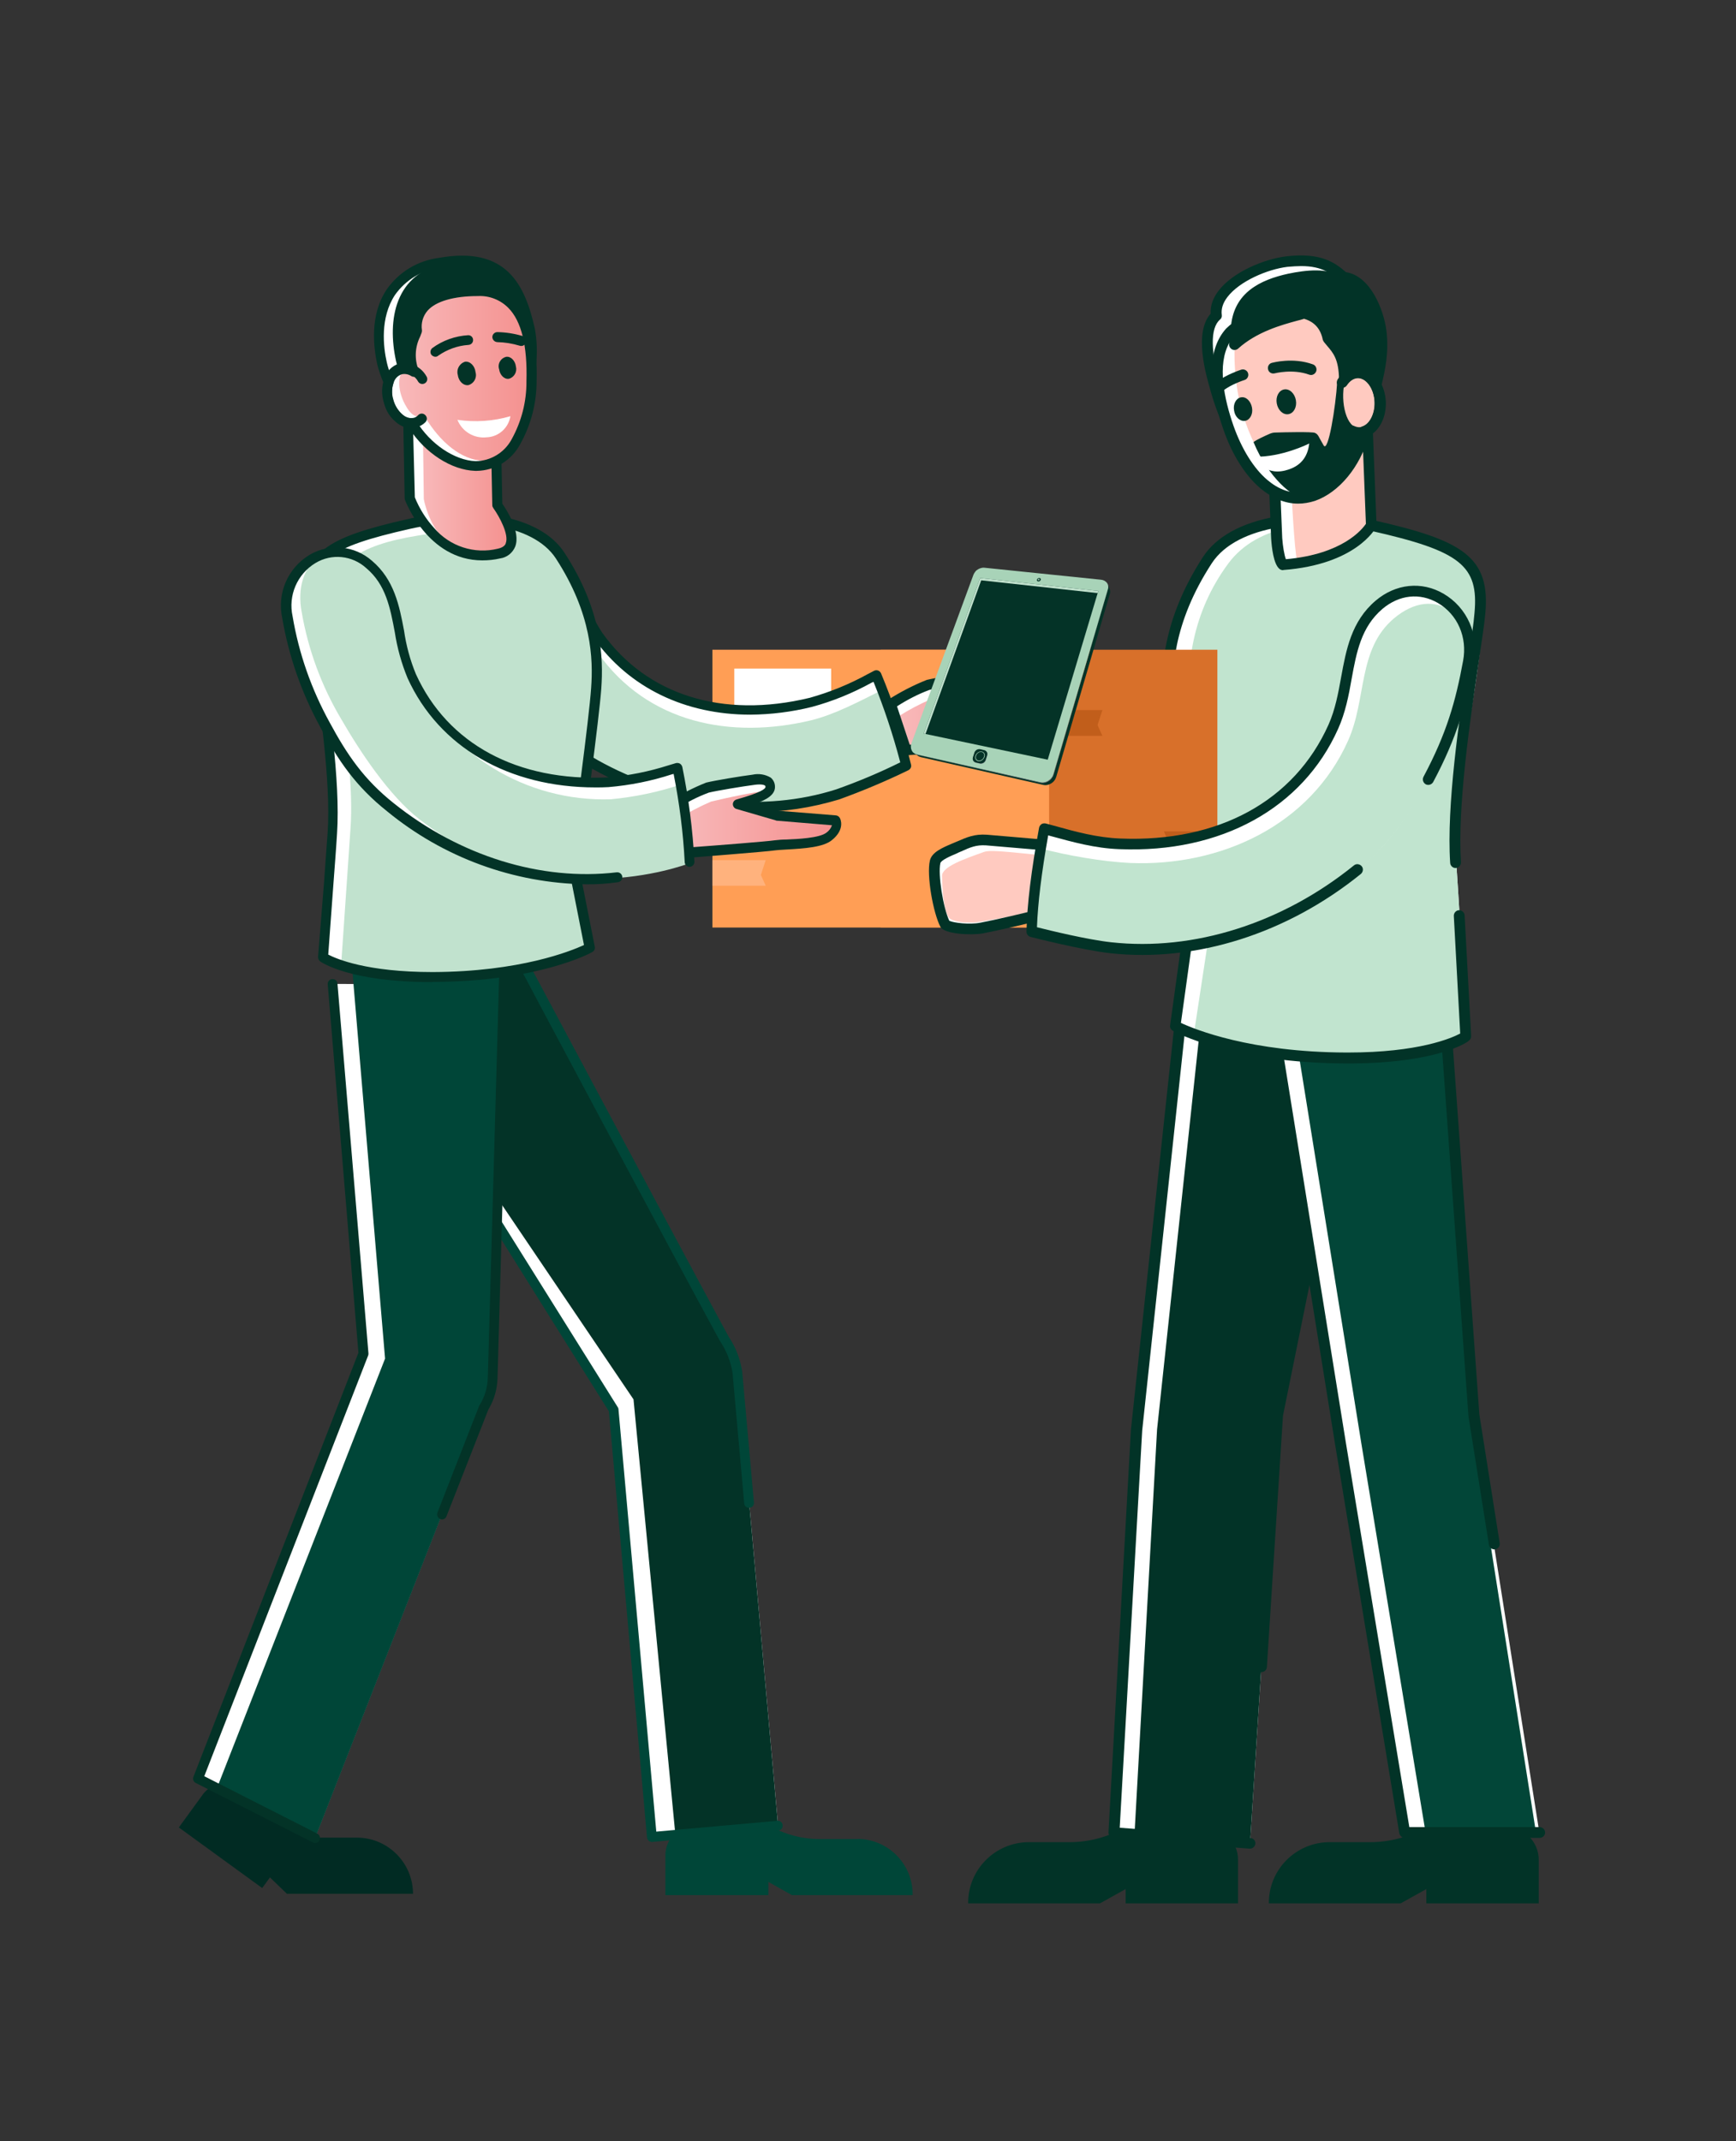 <svg xmlns="http://www.w3.org/2000/svg" xmlns:xlink="http://www.w3.org/1999/xlink" id="_x2018_&#x43B;&#x43E;&#x439;_x5F_1" x="0px" y="0px" viewBox="0 0 1143.1 1409.7" style="enable-background:new 0 0 1143.1 1409.7;" xml:space="preserve"><rect x="0" y="0" width="1143.1" height="1409.7" fill="#333333" stroke="none"/> <style type="text/css"> .st0{fill:#023327;} .st1{fill:#FFFFFF;} .st2{fill:#024638;} .st3{fill:#C1E4CF;} .st4{fill:#FFCAC0;} .st5{fill:#D8702A;} .st6{fill:#FF9E55;} .st7{fill:#C15E1B;} .st8{fill:#FFB27D;} .st9{fill:#004638;} .st10{fill:#033327;} .st11{fill:#012B23;} .st12{fill:#C1E2CE;} .st13{fill:url(#Path_539_00000181047237682663072380000001008362664382308792_);} .st14{fill:url(#Path_545_00000070802250916435439720000018254886903961341627_);} .st15{fill:url(#Path_551_00000039113594774282978190000001189196930225858495_);} .st16{fill:url(#Path_539_00000061469415583446162930000009271482175631654332_);} .st17{fill:#043327;} .st18{fill:#717280;} .st19{fill:#A8D3B8;} .st20{fill:#C1E1CD;} </style> <g> <g> <g> <g> <path class="st0" d="M677.6,1212.9h26.9c12.8,0,25.5-3.5,36.6-9.9l0,0h52.6c11.9,0,21.5,9.6,21.5,21.5v28.7h-74v-9.4l-16.9,9.4 h-86.8C637.3,1231,655.3,1212.9,677.6,1212.9z"></path> <polygon class="st1" points="896.7,656.7 780.3,641.5 748.2,941.3 733.4,1206.6 823.1,1213.6 841.2,931.7 896.9,656.8 "></polygon> <polygon class="st0" points="794,641.2 761.9,941.1 747.1,1206.4 823.1,1213.8 841.2,931.8 896.9,656.9 "></polygon> <g> <path class="st0" d="M823.1,1217.2c-0.1,0-0.2,0-0.3,0l-89.7-7c-1.9-0.1-3.3-1.8-3.2-3.8l14.8-265.3l32.2-300 c0.1-1,0.5-1.8,1.3-2.4c0.8-0.6,1.7-0.9,2.7-0.8l116.6,15.2c1,0.1,1.8,0.6,2.5,1.5c0.5,0.8,0.8,1.8,0.5,2.8l-55.7,274.7 l-10.6,165.5c-0.1,1.9-1.8,3.5-3.8,3.3s-3.5-1.8-3.3-3.8l10.7-165.7c0-0.1,0-0.3,0.1-0.4l55-271.1l-109.1-14.2l-31.7,296.2 l-14.8,261.5l86.1,6.8c1.9,0.1,3.5,1.8,3.2,3.9C826.4,1215.7,824.9,1217.2,823.1,1217.2z"></path> </g> </g> <g> <path class="st0" d="M875.6,1212.9h26.9c12.8,0,25.5-3.5,36.6-9.9l0,0h52.6c11.9,0,21.5,9.6,21.5,21.5v28.7h-74v-9.4l-16.9,9.4 h-86.8C835.3,1231,853.3,1212.9,875.6,1212.9z"></path> <path class="st1" d="M970.2,931.7l-18.6-258.3c-1.9-14.8,1.4-29-6.2-41.9l-111,20.6l48,298.3l42.4,256.1h88.8L970.2,931.7z"></path> <path class="st2" d="M968,931.7l-18.6-258.3c-1.9-14.8,1.4-29-6.2-41.9l-94.8,20.6l48,298.3l42.3,256.2h72.7L968,931.7z"></path> <g> <path class="st0" d="M1013.8,1210.1h-88.8c-1.7,0-3.2-1.3-3.6-3l-42.3-256.2l-48-298.3c-0.3-1.9,1-3.8,2.9-4.1l111-20.6 c1.5-0.3,2.9,0.4,3.8,1.7c5.6,9.5,5.8,19.8,5.9,29.6c0.1,4.5,0.1,9.2,0.8,13.7l18.6,258.4l13.4,84.7c0.3,1.9-1,3.8-3,4.1 c-1.9,0.3-3.8-1-4.1-3l-13.5-84.8c0-0.1,0-0.2,0-0.3l-18.6-258.3c-0.6-4.7-0.6-9.6-0.8-14.4c-0.1-8.5-0.2-16.5-3.8-23.9 l-105,19.5l47.5,294.9l41.8,253.2h85.8c1.9,0,3.6,1.6,3.6,3.6S1015.7,1210.1,1013.8,1210.1z"></path> </g> </g> </g> <g> <path class="st1" d="M903.8,346.2c-41.4-6.8-86.9-6.5-106.2,19.6c-24.4,33-30.1,72.3-28.2,98.4c1.4,19.6,10.9,91,16.1,128.9 l-11.4,82.5c0,0,37.7,20.8,112.8,21c58.7,0.2,78.7-14.1,78.7-14.1s-3.1-61.1-6.7-114.4c-3.3-50.5,20.6-139,16-163.9 C968.2,369.4,946,353.2,903.8,346.2z"></path> <path class="st3" d="M907.6,347.7c-41.4-6.8-79.5-2.7-98.8,23.3c-24.4,33-27.5,68.2-25.6,94.3c1.4,19.6,10.9,91,16.1,128.9 l-13.4,88.1c0,0,25.9,14,101,14.2c58.7,0.2,78.7-14.1,78.7-14.1s-3.3-65.3-7-118.6c-3.3-50.5,15-134.4,16.2-159.7 C976.4,368.7,949.7,354.7,907.6,347.7z"></path> <g> <path class="st0" d="M887.9,700.2c-0.3,0-0.6,0-1.1,0c-75.1-0.2-112.9-20.6-114.5-21.5c-1.3-0.8-2.1-2.2-1.8-3.7l11.3-82 c-3.5-25.4-14.5-107.1-16.1-128.7c-1.6-21.9-0.6-55.8,26.3-97.4c8.7-13.5,25.4-22.7,47.9-26.7c19.8-3.5,42.6-2.7,64.4,2.3 c58.5,13.2,77.3,23.9,73.7,61.8c-0.6,6.7-2.3,17.6-4.3,31.3c-5.6,37.9-14.1,95.2-11.7,132.1c0.1,1.9-1.4,3.7-3.3,3.8 c-1.9,0.2-3.7-1.4-3.8-3.3c-2.5-37.7,6-95.4,11.8-133.6c2.1-13.6,3.7-24.4,4.2-30.9c2.9-31.3-9.2-40.9-68.2-54.2 c-39.4-8.9-88.1-4.3-104.8,21.4c-25.8,39.6-26.8,72-25.3,92.9c1.6,21.5,12.7,103.9,16.1,128.7c0,0.3,0,0.6,0,1l-11.1,80 c9,4.2,45.7,19.3,108.9,19.5c0.3,0,0.6,0,1,0c46.8,0,68.3-9.5,74-12.5l-4.2-77.4c-0.1-1.9,1.4-3.7,3.3-3.8s3.7,1.4,3.8,3.3 l4.3,79.5c0.1,1.2-0.5,2.4-1.5,3.1C966.8,686,946.3,700.2,887.9,700.2z"></path> </g> </g> <g> <g> <path class="st1" d="M844.8,371.9c42-2.9,58.1-26.1,58.1-26.1l-3.3-83.9l-62.5,2.5l3.6,90C840.7,354.4,840.8,368.4,844.8,371.9z "></path> <path class="st4" d="M854.6,371.1c35.8-2.7,49.3-25,49.3-25l-5.6-74.7l-50.2-4.5C848,267,851.2,364.5,854.6,371.1z"></path> <g> <path class="st0" d="M844.8,375.4c-0.9,0-1.7-0.3-2.4-0.9c-3.8-3.2-5-13.9-5.4-20l-3.6-90.1c0-1,0.3-1.8,1-2.6 c0.6-0.6,1.5-1.1,2.5-1.2l62.5-2.5c2.1-0.1,3.7,1.5,3.7,3.5l3.3,83.9c0,0.6-0.1,1.3-0.4,1.8c-0.5,1-13.4,24.4-61,28 C845,375.4,844.9,375.4,844.8,375.4z M840.8,267.8l3.5,86.5c0.4,5.5,1.4,11.3,2.4,13.9c37.3-3.3,50.2-19.6,52.7-23.3l-3.1-79.2 L840.8,267.8z"></path> </g> </g> <g> <path class="st1" d="M906.1,211.5c-4.2-15-6.2-26.6-20.5-27.8c-7.3-6.3-12.7-14.4-34.8-11.8c-18.8,2.3-53.4,12.6-50.5,37.1 c-11.8,10.6-2.1,36.7,0.5,45.8c9.7,33.6,27,49.5,56.9,45.9c29.9-3.7,49.2-17.2,51.6-57.4C909.8,234.1,907.4,215.9,906.1,211.5z"></path> <path class="st0" d="M908.3,215.9c-0.8-13.1-12-32.1-26.1-33.5c-7.2-6.3-22.4-4.6-33.9-2.2c-18.8,4.1-35.6,12.6-37.7,34.3 c-11.7,10.5-6.5,35.9-3.9,44.9c9.6,33.3,22.3,46.3,51.9,42.7c29.5-3.6,43.3-22.7,49.4-56.6C909.6,236.8,908.9,226.2,908.3,215.9 z"></path> <g> <path class="st0" d="M851.2,315.1c-24.8,0-43-19.2-53.9-57.1l-0.2-0.8c-3.1-10.6-11.1-38.2,0.1-50.7 c-0.3-5.2,1.5-10.3,5.2-15.1c9.4-12.3,29.9-20.8,44.4-22.6c23.1-2.8,32.4,4.3,39.5,10.4c16.1,2.5,24.8,24.6,26.6,38.4 c1.8,14.5-1,26.4-2.8,34.3c-0.2,1-0.4,1.8-0.6,2.7c-8.3,37.5-18.2,56-52,60.1C855.3,315,853.3,315.1,851.2,315.1z M856.8,175.2 c-2.7,0-5.7,0.2-9.1,0.5c-13.2,1.6-31.6,9.5-39.5,19.9c-3,3.9-4.2,7.8-3.7,11.7c0.2,1.2-0.2,2.4-1.2,3.1 c-6.5,5.8-6.3,20.9,0.6,44.8l0.2,0.8c10.9,37.7,28,54.5,52.3,51.6c27.2-3.3,37.1-15,46-54.6c0.2-0.9,0.4-1.7,0.6-2.7 c1.8-7.9,4.3-18.7,2.7-31.8l0,0c-1.6-12.4-9.4-31.2-21.3-32.3c-0.8-0.1-1.4-0.3-2.1-0.9C876.8,180.3,870.9,175.2,856.8,175.2z"></path> </g> </g> <g> <g> <path class="st1" d="M893.9,245.4c-3.3,0.1-6.3,1.8-8.5,4.5c-0.2-16.4-5.5-20.4-10.7-26.9c-2.1-10-8.2-14.9-15.9-16.8 c-7.1,2.5-29.9,6.3-45.8,20.8l1.8-12.1c0,0-2.1,1.4-4.9,4.1c-12.6,14-9.6,38.2-1.1,62.6c11,31.6,32.7,52.9,55.7,44.8 c14.9-5.2,28.7-22.1,33.6-42.1c6.5-1.9,11.1-10.1,10.8-19.8C908.4,253.6,901.7,245,893.9,245.4z"></path> <path class="st4" d="M893.9,245.4c-3.3,0.1-6.3,1.8-8.5,4.5c-0.2-16.4-5.5-20.4-10.7-26.9c-2.1-10-8.2-14.9-15.9-16.8 c-7.1,2.5-29.9,6.3-45.8,20.8c0,0-1.7,25.8,6.8,50.2c11,31.6,29.9,51.7,44.1,49.6c15.6-2.2,29.4-22.7,34.1-42.5 c6.5-1.9,11.1-10.1,10.8-19.8C908.4,253.6,901.7,245,893.9,245.4z"></path> <path class="st0" d="M836.1,285.6c1.2-0.5,2.4-0.8,3.6-0.8c5.9-0.2,24.1-0.6,26.1,0.2c2.4,1.1,2.2,2.3,5.8,8.3 c3,5,7.9-25.4,8.9-41.9l4.4,2.9c-2.1,13.7,3,29.6,11.3,27.1c-1.4,9.8-2.9,11.8-8.9,23.1c-5.9,11.3-16.4,19.1-30.2,22.6 c-4.7,1.2-21.9-12.2-31.7-36C827.2,289.6,833.1,286.9,836.1,285.6z"></path> <g> <path class="st0" d="M854.7,331.6c-8.5,0-16.9-3.5-24.8-10.1c-10-8.5-18.7-22.3-24.4-38.9c-10.7-30.7-10-53,1.8-66.2 c0.1-0.1,0.1-0.1,0.2-0.2c2.9-2.8,5.2-4.3,5.3-4.4c1.2-0.8,2.7-0.9,3.9-0.1c1.2,0.8,1.8,2.2,1.6,3.6l-0.5,3.2 c12.2-8.3,26.2-12.1,34.3-14.2c2.2-0.6,4.1-1.1,5.4-1.5c0.6-0.2,1.4-0.2,2.1-0.1c9.7,2.4,16.1,8.9,18.3,18.7 c0.4,0.5,0.9,1,1.3,1.5c3.9,4.6,8,9.4,9.3,20.2c1.7-0.8,3.5-1.2,5.3-1.3c9.8-0.3,18.1,9.8,18.7,22.7 c0.4,10.3-4.2,19.2-11.3,22.6c-5.5,20.2-19.5,37.2-35.4,42.7C862,331,858.4,331.6,854.7,331.6z M809.6,225.5 c-8.4,14.5-3.5,37.3,2.6,54.8c5.4,15.3,13.3,28.1,22.3,35.7c6.5,5.5,16.6,11.1,28.8,6.9c13.9-4.9,26.8-21.2,31.2-39.5 c0.3-1.2,1.2-2.2,2.4-2.6c5-1.5,8.5-8.5,8.2-16.2c-0.3-8.7-5.5-16-11.2-15.8l0,0c-2.7,0.1-4.7,1.8-5.9,3.2 c-1,1.1-2.5,1.5-3.9,1.1c-1.4-0.5-2.4-1.8-2.4-3.3c-0.2-13.2-3.7-17.3-8-22.3c-0.6-0.8-1.3-1.5-1.9-2.3 c-0.3-0.4-0.6-1-0.8-1.5c-1.4-7.2-5.5-11.8-12.3-13.8c-1.3,0.4-2.9,0.9-4.7,1.3c-9.9,2.7-26.4,7.2-38.7,18.3 c-1.1,1-2.8,1.2-4.1,0.5c-1.3-0.8-2.1-2.2-1.8-3.7L809.6,225.5z M893.9,245.4L893.9,245.4L893.9,245.4z"></path> </g> <g> <path class="st0" d="M894.9,288.3c-2.2,0-4.3-0.5-6.3-1.5c-1.7-0.9-2.5-3-1.6-4.7c0.9-1.7,3-2.5,4.7-1.6 c1.1,0.5,2.3,0.8,3.5,0.8c5.7-0.2,10.4-7.8,10-16.5c-0.3-8.7-5.5-16-11.2-15.8c-2.7,0.1-5.2,1.8-7.1,4.7 c-1.1,1.6-3.2,2.2-5,1.1c-1.6-1.1-2.2-3.2-1.1-5c3.1-5,7.9-7.9,12.8-8.1c9.9-0.3,18.1,9.8,18.7,22.7 c0.4,12.8-7.1,23.6-16.9,24C895.3,288.3,895.2,288.3,894.9,288.3z"></path> </g> </g> <path class="st1" d="M862.1,292c0,0-18,9.2-36.3,8.7c0,0,5.9,12.7,20.4,9.1C858.4,306.8,861.3,298.6,862.1,292z"></path> <g> <g> <path class="st0" d="M863.3,246.9c-0.4,0-0.9-0.1-1.2-0.2c-10.9-4-22.6-0.9-22.7-0.9c-1.9,0.5-3.9-0.5-4.4-2.5 c-0.5-1.9,0.5-3.9,2.5-4.4c0.5-0.1,13.8-3.8,27,1c1.8,0.6,2.8,2.7,2.2,4.5C866.1,246,864.7,246.9,863.3,246.9z"></path> </g> <g> <path class="st0" d="M803.4,258c-1.1,0-2.1-0.4-2.8-1.3c-1.2-1.5-1-3.8,0.5-5.1c6-4.9,15.9-8.1,16.2-8.2 c1.8-0.6,3.9,0.4,4.5,2.3c0.6,1.8-0.4,3.9-2.3,4.5c-0.1,0-9,2.9-14,7C805,257.7,804.3,258,803.4,258z"></path> </g> <path class="st0" d="M824.4,268.4c0.8,4.3-1.4,8.2-4.6,8.7s-6.6-2.5-7.2-6.8c-0.8-4.3,1.4-8.2,4.6-8.7 C820.4,261,823.6,264,824.4,268.4z"></path> <path class="st0" d="M853.3,263.5c0.8,4.5-1.4,8.6-4.9,9.2s-6.9-2.6-7.7-7.1c-0.8-4.5,1.4-8.6,4.9-9.2 C849.1,255.8,852.5,259,853.3,263.5z"></path> </g> </g> </g> <g> <rect x="579.9" y="427.8" class="st5" width="221.7" height="182.9"></rect> <rect x="469.1" y="427.8" class="st6" width="221.7" height="182.9"></rect> <polygon class="st7" points="801.4,547.4 766.4,547.4 769.4,554.5 766.4,564.4 801.4,564.4 "></polygon> <polygon class="st8" points="690.7,467.5 655.7,467.5 658.7,474.6 655.7,484.5 690.7,484.5 "></polygon> <polygon class="st7" points="690.7,484.5 725.9,484.5 722.7,477.4 725.9,467.5 690.7,467.5 "></polygon> <polygon class="st8" points="469.1,583.2 504.2,583.2 501,576.1 504.2,566.3 469.1,566.3 "></polygon> <rect x="483.5" y="440.2" class="st1" width="63.8" height="24.8"></rect> </g> <g> <g> <path class="st1" d="M712.1,585.1c0,0-22.2,15.3-29,17.4c-6.8,2.1-27.6,6.8-36.8,8.5c-9.3,1.7-22.3,0.5-24-2.5 c-3.6-6.8-9.8-31.4-7.8-40.1c1-4.3,21.9-13.4,28.6-15c5.4-1.2,21.4,0.9,55.6,3.8L712.1,585.1z"></path> <path class="st4" d="M717,592.6c0,0-27.4,5.3-34.3,7.3c-6.8,2.1-27.3,5.2-36.5,6.9c-9.3,1.7-20.1,0-21.7-3 c-3.6-6.8-3.9-17.9-4.2-26.9c-0.3-6.2,14.6-11.3,27.7-16c5.3-1.8,21.4,0.9,55.6,3.8L717,592.6z"></path> <g> <path class="st0" d="M619.2,610.2L619.2,610.2c-4.7-9-9.2-33.8-6.9-43.6c1.3-5.5,8.1-8.4,14.7-11.2c0.9-0.3,1.7-0.8,2.6-1.1 l0.5-0.2c6.5-2.8,11.5-5.1,19.8-4.5l49.2,4.2c1.3,0.1,2.4,0.9,2.9,2.1l13.4,27.8c0.8,1.6,0.2,3.5-1.2,4.5 c-2.3,1.6-22.9,15.6-30,17.8c-6.9,2.1-27.4,6.7-37.2,8.6C639.3,615.9,621.8,615.1,619.2,610.2z M624.8,606.1L624.8,606.1 L624.8,606.1z M625.4,606.8L625.4,606.8L625.4,606.8z M696.4,560.6l-47.2-4c-6.4-0.4-10.4,1.3-16.3,4l-0.5,0.2 c-0.9,0.3-1.7,0.8-2.6,1.2c-3.6,1.5-10.1,4.3-10.6,6.3c-1.7,7.2,1.8,29.4,5.9,38c2.7,1.2,13,2.7,20.5,1.2 c9.5-1.8,30-6.5,36.5-8.4c4.2-1.3,16.7-9.2,25.5-15.1L696.4,560.6z"></path> </g> </g> <g> <path class="st1" d="M967.1,435.8c-5.4,28.9-11.4,51-26.6,77.5C927,537,915.3,555.4,894,572.7c-57.1,46.3-128.4,63.7-197.8,44.8 c-3.2-0.9-13.2-3.1-16.8-4.1c2.3-24.4,2.8-44.5,8.3-67.8c16.7,4.5,32.3,9.4,50,10c59.4,2.4,115.5-21,140.5-77.1 c12.3-27.4,6.2-60,30-80.3C935.8,374.7,973.6,400.6,967.1,435.8z"></path> <path class="st3" d="M966.1,441c-5.4,28.9-12.7,50.6-27.8,77c-13.6,23.7-27.1,41.8-48.6,58.7c-90.3,71.4-206.6,37.6-210.2,36.6 c2.3-24.4,0.5-31.3,6-54.6c16.7,4.5,41.1,8.7,58.7,9.5c59.4,2.4,118.5-24.6,143.5-80.6c12.3-27.4,6.2-60,30-80.3 C945.5,383.7,972.6,406,966.1,441z"></path> <g> <path class="st0" d="M676.3,615c-0.3-0.5-0.4-1.1-0.4-1.7c0.4-17.6,3.1-39.9,8.3-68.3c0.2-1,0.8-1.8,1.6-2.4 c0.9-0.5,1.8-0.6,2.8-0.4l5.2,1.4c14.7,4.1,28.6,7.9,43.9,8.5c64.6,2.6,114.6-24.7,137.1-75c4.4-9.9,6.4-20.7,8.3-31.3 c3.3-18,6.7-36.7,22.7-50.3c13.2-11.2,30.3-13,44.7-4.6c15.6,9.1,23.5,27,20.1,45.5c-5,26.7-11.2,49.1-26.9,78.5 c-1,1.7-3.1,2.4-4.9,1.5c-1.7-1-2.4-3.1-1.5-4.9c15.3-28.7,21.2-49.8,26.1-76.4c2.9-15.5-3.6-30.5-16.6-38.1 c-11.9-6.9-25.5-5.4-36.5,3.9c-14,11.9-17.1,28.5-20.3,46.1c-1.9,10.9-4.1,22.2-8.9,32.9c-23.4,52.3-77.2,81.9-144,79.2 c-16.2-0.6-30.4-4.6-45.5-8.7l-1.4-0.4c-4.4,24.7-6.8,44.6-7.4,60.5c8.3,2.1,33.3,8.2,48.9,9.9c54.4,6,112.7-12.5,159.8-50.6 c1.5-1.3,3.8-1,5.1,0.5c1.3,1.5,1,3.8-0.5,5.1c-48.7,39.4-108.8,58.4-165.1,52.2c-19.3-2.2-51.4-10.5-52.7-10.8 C677.5,616.5,676.7,615.9,676.3,615z"></path> </g> </g> </g> </g> </g> <g> <g id="Group_668" transform="translate(8.356 0)"> <g id="Group_644" transform="translate(32.086 101.369)"> <path id="Path_523" class="st9" d="M523.9,1109.5h-24.6c-11.8,0-23.4-3.1-33.6-9.1h-48.3c-10.9,0.1-19.6,8.8-19.7,19.7v26.3h67.8 v-8.7l15.5,8.7h79.5c0.3-20.1-15.8-36.7-36-37C524.3,1109.5,524.1,1109.5,523.9,1109.5z"></path> <path id="Path_524" class="st1" d="M471.9,1100.8l-26.7-298.5c-0.8-9.6-5-18.6-11.9-25.5l-2.1-2.1L295.5,516.3L221.7,600 l142.1,226.8l25.1,281.4L471.9,1100.8z"></path> <path id="Path_525" class="st10" d="M471.9,1100.8l-26.7-298.5c-1.6-9.5-5.4-18.5-11-26.3L295.5,516.3L225.2,596l151.5,224 l27.5,285.9L471.9,1100.8z"></path> <g id="Group_643"> <path id="Path_526" class="st9" d="M388.9,1111.4c-0.7,0-1.5-0.3-2.1-0.7c-0.7-0.6-1.1-1.4-1.2-2.3l-25.1-280.5L218.9,601.7 c-0.8-1.2-0.6-2.8,0.3-3.8l73.8-83.7c0.7-0.8,1.7-1.2,2.8-1c1.1,0.1,2,0.8,2.4,1.8c1,1.9,105,197,138.8,259.4 c0.9,1.6,1.6,3,2.4,4.4c4.7,7,7.7,14.9,8.9,23.2L456,888c0.1,1.8-1.2,3.3-3,3.4c-1.7,0.1-3.3-1.2-3.4-2.9l-7.7-86.1 c-1.2-7.4-4-14.5-8.2-20.7c-0.7-1.4-1.6-2.8-2.4-4.4C400.1,720,309.9,550.9,294.6,521.9l-69,78.3l140.7,224.9 c0.3,0.4,0.5,0.9,0.5,1.4l24.9,278.1l79.7-7.1c1.8-0.2,3.4,1.1,3.5,2.9c0.2,1.8-1.1,3.4-2.9,3.5c0,0-0.1,0-0.1,0L388.9,1111.4 L388.9,1111.4z"></path> </g> </g> <g id="Group_647" transform="translate(0 105.023)"> <path id="Path_527" class="st11" d="M263.6,1141.9c0-20.4-16.6-37-37-37c0,0,0,0,0,0h-27.5l-4.2-9.4l-42.5-23 c-8.7-6.4-21-4.5-27.4,4.2c0,0.1-0.1,0.1-0.1,0.2l-15.5,21.3l54.9,39.9l5.1-7l11.2,10.8L263.6,1141.9L263.6,1141.9z"></path> <path id="Path_528" class="st1" d="M210.6,542.8L231,786.2l-109,279.7l77,39.2l111.1-283.3c3.6-5.9,5.6-12.6,5.9-19.5l0.2-3.7 l7.1-255.3L210.6,542.8z"></path> <path id="Path_529" class="st9" d="M223.6,533.4l21.6,256.1l-110.7,282.8l64.7,32.8l111.1-283.3c3.6-5.9,5.6-12.6,5.9-19.5 l0.2-3.7l7.3-268.2L223.6,533.4z"></path> <g id="Group_645" transform="translate(2.156 3.165)"> <path id="Path_530" class="st10" d="M197.1,1105.3c-0.5,0-1-0.1-1.4-0.3l-77.2-39.2c-1.6-0.7-2.3-2.6-1.6-4.2l108.6-279.1 l-20.2-242.5c-0.2-1.8,1.1-3.4,2.9-3.5c1.8-0.2,3.4,1.1,3.5,2.9c0,0,0,0.1,0,0.1l20.4,243.4c0,0.5,0,0.9-0.2,1.4l-107.9,277 l74.4,37.8c1.6,0.8,2.2,2.8,1.4,4.3c0,0,0,0,0,0C199.4,1104.5,198.3,1105.3,197.1,1105.3z"></path> </g> <g id="Group_646" transform="translate(38.653)"> <path id="Path_531" class="st10" d="M244.1,895.4c-0.4,0-0.8,0-1.2-0.2c-1.6-0.7-2.5-2.5-1.9-4.2l27.5-70.4 c0-0.2,0.2-0.3,0.3-0.5c3.4-5.4,5.2-11.6,5.4-18l7.7-273.4c0.1-1.8,1.5-3.2,3.3-3.1c1.7,0,3.2,1.4,3.1,3.2c0,0,0,0.1,0,0.1 l-7.7,273.4c-0.2,7.4-2.3,14.6-6.1,20.9l-27.5,70.1C246.6,894.5,245.4,895.4,244.1,895.4z"></path> </g> </g> <g id="Group_649" transform="translate(41.436 39.849)"> <path id="Path_532" class="st1" d="M256.3,356c10.1,25.1,19.5,43.9,37.7,64.9c16.4,19,30.3,33.5,52.5,45.2 c59.6,31.4,126.9,34.3,185.9,4.9c2.8-1.4,11.3-5.1,14.5-6.6c-6.4-21.4-10.5-39.6-19.5-59.4c-13.6,7.6-28.1,13.7-43.1,18 c-53,12.7-107.6,1.8-140.2-44.1c-16-22.5-16.2-52.8-41.3-66.8C273.4,295.5,244.1,325.5,256.3,356z"></path> <path id="Path_533" class="st12" d="M265.2,362.6c8.9,23.6,22.1,45.3,38.9,64.2c14.9,18.3,33.3,33.3,54.2,44.1 c94,48.1,185.5-5.4,188.6-7c-6.4-21.4-8.2-30-15.7-49.5c-14.3,7.1-31.2,16.2-46.9,20c-53,12.7-107.6,1.8-140.2-44.1 c-16-22.5-16.2-52.8-41.3-66.8C273.4,307.5,253,332.3,265.2,362.6z"></path> <g id="Group_648"> <path id="Path_534" class="st10" d="M446.9,494.8c-35.5-0.2-70.5-9.1-101.8-25.8c-23.2-12.2-37.7-26.7-53.5-46 c-16.3-19.6-29.2-41.8-38.2-65.7c-6.6-15.5-2.6-33.4,9.9-44.6c11.4-10.1,27.9-11.6,41-3.8c16.7,9.2,23.2,25.5,29.3,41.1 c3.3,9.4,7.7,18.3,13.1,26.7c29.3,41.1,79.2,56.8,136.7,42.9c13.2-3.7,26-8.9,38-15.5l4.4-2.3c1.6-0.8,3.5-0.2,4.4,1.4 c0.1,0.1,0.1,0.3,0.2,0.4c8.1,19.4,14.7,39.5,19.7,60c0.4,1.5-0.4,3-1.8,3.7c-14.8,7.2-30,13.6-45.5,19.2 C484.6,492,465.8,494.9,446.9,494.8z M285.9,310.5c-6.8,0-13.3,2.6-18.3,7.1c-10.4,9.4-13.7,24.3-8.2,37.1 c8.7,23.3,21.2,44.9,37.1,64c15.3,18.7,29.3,32.6,51.6,44.3c49.2,26,105,32.1,152.7,16.9c14.4-5.1,28.5-11,42.2-17.8 c-4.7-18-10.6-35.7-17.6-53l-1.2,0.5c-12.5,6.9-25.7,12.3-39.4,16c-13.3,3.3-26.9,5-40.6,5.1c-42.7,0-79.7-17.6-103-50.4 c-5.8-8.7-10.4-18.2-13.8-28.1c-6.1-15.3-11.7-29.6-26.5-37.8C296.4,311.8,291.2,310.5,285.9,310.5z"></path> </g> </g> <g id="Group_651" transform="translate(18.88 38.521)"> <path id="Path_535" class="st1" d="M242.1,306.5c38-6.3,79.7-5.9,97.3,18c18.7,26.2,27.8,58,25.8,90.1 c-1.4,18-9.9,83.3-14.8,118.2l10.5,52.7c0,0-34.5,19-103.4,19.4c-53.9,0.2-72.2-12.9-72.2-12.9s3-33,6.1-81.8 c3.1-46.4-18.8-127.4-14.6-150.3C183,327.7,203.4,312.9,242.1,306.5z"></path> <path id="Path_536" class="st12" d="M248,314.1c38-6.3,73.8-13.6,91.4,10.5c18.7,26.2,27.8,58,25.8,90.1 c-1.4,18-9.9,83.3-14.8,118.2l10.5,52.7c0,0-34.5,19-103.4,19.4c-53.9,0.2-60.2-7-60.2-7s3-42.9,6.3-91.7 c3.1-46.4-13.1-117.9-14.1-141.2C188.2,332.4,209.3,320.4,248,314.1z"></path> <g id="Group_650"> <path id="Path_537" class="st10" d="M256.7,608.1c-53.5,0-72.4-13.1-73.1-13.6c-0.9-0.7-1.4-1.8-1.4-3l4-49.9 c0.7-9.6,1.4-20.4,2.3-31.9c2.3-33.8-5.6-86.3-10.6-121.2c-1.9-12.6-3.3-22.5-4-28.6c-3.3-34.7,13.9-44.6,67.6-56.7 c19.4-4.5,39.5-5.2,59.1-2.1c20.7,3.7,35.9,12,43.9,24.4c24.8,38,25.6,69.2,24.2,89.3c-1.4,19.7-11.5,94.5-14.6,117.9l10.3,52.1 c0.3,1.4-0.3,2.8-1.6,3.5c-1.4,0.9-36.1,19.5-105,19.7L256.7,608.1z M188.9,590c5.4,2.8,25.3,11.5,68.7,11.5 c57.7-0.2,91.2-13.9,99.7-17.8l-9.9-50.2v-1c3.1-22.7,13.3-98.3,14.6-118c1.4-19.2,0.5-48.8-23.2-85.3 c-15.3-23.5-60-27.7-96.1-19.5c-54,12.2-65.2,20.9-62.6,49.7c0.5,5.9,2.1,15.8,3.8,28.2c5.2,35,13.1,88.1,10.8,122.6 c-0.7,11.7-1.6,22.3-2.3,32.1L188.9,590z"></path> </g> </g> <g id="Group_653" transform="translate(72.788 77.561)"> <path id="Path_538" class="st1" d="M360.2,453.5c7.8-4.9,15.9-9.1,24.4-12.7c5.6-1.4,22.7-4.2,30.2-5.1c7.7-1,10.6,1,11,4.2 c0.5,4.7-6.8,7.8-21.4,11.9l25.8,7.5l38.9,3.1c0,0,2.6,4.7-4.5,10.5c-7.1,5.8-30,4.9-35.4,5.8c-5.6,0.9-59.1,4.9-59.1,4.9 L360.2,453.5z"></path> <linearGradient id="Path_539_00000179633106982477893550000010075273217700018859_" gradientUnits="userSpaceOnUse" x1="196.954" y1="1027.752" x2="201.357" y2="1027.752" gradientTransform="matrix(23.787 0 0 -9.087 -4320.003 9802.977)"> <stop offset="0" style="stop-color:#F8B9BA"></stop> <stop offset="1" style="stop-color:#F4908E"></stop> </linearGradient> <path id="Path_539" style="fill:url(#Path_539_00000179633106982477893550000010075273217700018859_);" d="M365,461.9 c7-4.5,14.4-8.4,22.1-11.7c5.6-1.4,39.2-8.9,36.3-6.1c-2.4,2.1-4.2,3.7-18.8,7.7l25.8,7.5l38.9,3.1c0,0,2.6,4.7-4.5,10.5 s-30,4.9-35.4,5.8c-5.6,0.9-59.1,4.9-59.1,4.9L365,461.9z"></path> <g id="Group_652"> <path id="Path_540" class="st10" d="M370.2,487c-1.4,0-2.7-0.9-3.1-2.3l-9.9-30.2c-0.4-1.4,0.1-3,1.4-3.8 c8-5.1,16.5-9.5,25.3-13c5.8-1.4,22.5-4.2,30.5-5.2c4.1-0.9,8.3-0.2,11.9,1.9c1.6,1.3,2.6,3.2,2.8,5.2 c0.7,5.8-4.9,9.2-13.3,12.2l15,4.4l38.5,3.1c1.1,0.1,2.1,0.8,2.6,1.8c0.2,0.3,3.8,7.3-5.4,14.6c-5.6,4.5-17.4,5.4-30.2,6.1 c-3,0.2-5.6,0.3-6.8,0.5c-5.6,0.9-57.2,4.9-59.4,5.1C370.4,487,370.4,487,370.2,487z M364.3,455.1l8.4,25.3 c19-1.4,52.1-4,56.3-4.7c2.5-0.3,5-0.5,7.5-0.5c7.7-0.3,22-1,26.5-4.5c1.7-1.2,3-2.9,3.7-4.9l-36.3-3c-0.2,0-0.5,0-0.7-0.2 l-25.8-7.5c-1.7-0.4-2.8-2.2-2.4-3.9c0.3-1.2,1.2-2.1,2.4-2.4c16-4.5,19.2-7,19-8.4c0-0.3-0.1-0.5-0.3-0.7 c-0.3-0.3-2.1-1.2-7-0.5c-7.8,1-24.6,3.8-30,5.1C378.1,447.1,371,450.7,364.3,455.1L364.3,455.1z"></path> </g> </g> <g id="Group_655" transform="translate(15.303 43.645)"> <path id="Path_541" class="st1" d="M165.5,362.9c5.1,26.5,10.8,46.7,24.8,70.8c12.6,21.8,23.4,38.5,43.1,54.2 c52.7,42,118.2,57.7,181.7,39.9c3-0.9,12-3,15.3-3.8c-2.3-22.3-2.8-40.8-8-62.1c-14.8,4.9-30.1,8.1-45.7,9.6 c-54.4,2.6-106-18.7-129.4-69.9c-11.5-25.1-5.9-54.9-28.1-73.4C193.7,306.7,159.2,330.8,165.5,362.9z"></path> <path id="Path_542" class="st12" d="M175,359.4c4.3,24.9,13.1,48.7,26,70.4c12.6,21.8,31.6,50.4,51.4,65.9 c83.2,65,174.5,30.2,177.8,29.1c-2.3-22.3-0.7-30.5-5.8-51.8c-14.8,4.9-30.1,8.1-45.7,9.6c-56.1,1.9-107.9-30-131.5-80.9 c-11.5-25.1-5.9-54.9-28.1-73.4C193.7,306.7,168.9,327.3,175,359.4z"></path> <g id="Group_654"> <path id="Path_543" class="st10" d="M362.3,538.6c-47.9-0.7-94.1-17.7-131.1-48.1c-20.6-16.4-32.1-33.3-43.9-55.3 c-12.3-22.4-20.8-46.7-25.1-71.8c-3.6-16.4,3.7-33.2,18.1-41.8c13.1-7.7,29.6-6,41,4c14.6,12.4,18,29.5,21.1,46 c1.4,9.8,4,19.4,7.8,28.6c20.9,46,66.9,70.8,126.2,68c13.7-1.1,27.2-3.8,40.3-8l4.7-1.4c0.9-0.2,1.8-0.1,2.6,0.3 c0.8,0.5,1.3,1.2,1.6,2.1c4.2,20.6,6.9,41.6,8,62.6c0,1.8-1.4,3.2-3.1,3.3c-1.7,0.1-3.2-1.3-3.3-3c0,0,0-0.1,0-0.1 c-1-19.5-3.5-38.9-7.3-58.1l-1.2,0.3c-13.5,4.4-27.5,7.2-41.7,8.4c-3,0.2-5.9,0.2-8.7,0.2c-57,0-102.9-26.5-123.6-72 c-4-9.7-6.8-19.8-8.4-30.2c-3-16-5.9-31.4-18.8-42.2c-9.2-8.4-22.8-9.8-33.5-3.3c-12,7.3-18,21.4-15,35 c4.1,24.5,12.4,48.1,24.4,69.9c11.5,21.3,22.5,37.5,42.2,53.2c43.4,34.7,96.9,51.4,146.8,45.5c1.8-0.2,3.4,1,3.7,2.8 c0.2,1.8-1,3.4-2.8,3.7l0,0C376.3,538.2,369.3,538.7,362.3,538.6z"></path> </g> </g> <g id="Group_667" transform="translate(29.219)"> <g id="Group_657" transform="translate(4.284 17.763)"> <path id="Path_544" class="st1" d="M286.9,346.7c-42.4,9.4-58.9-36.4-58.9-36.4l-1.4-77.4l57.7-1l1.6,83.2 C285.8,315,306.1,342.5,286.9,346.7z"></path> <linearGradient id="Path_545_00000129200670543808423170000011439921210171733157_" gradientUnits="userSpaceOnUse" x1="229.722" y1="1106.892" x2="234.125" y2="1106.892" gradientTransform="matrix(13.4 0 0 -26.392 -2842.152 29503.223)"> <stop offset="0" style="stop-color:#F8B9BA"></stop> <stop offset="1" style="stop-color:#F4908E"></stop> </linearGradient> <path id="Path_545" style="fill:url(#Path_545_00000129200670543808423170000011439921210171733157_);" d="M286.9,346.7 c-42.4,9.4-49.7-35.9-49.7-35.9l-1-77.4l48.1-1.6l1.6,83.2C285.9,315,306.1,342.5,286.9,346.7z"></path> <g id="Group_656"> <path id="Path_546" class="st10" d="M275.7,351.2c-36.1,0-50.7-39.4-50.9-39.8c-0.1-0.3-0.2-0.7-0.2-1l-1.4-77.4 c0-1.8,1.4-3.2,3.1-3.3l57.7-1c1.8,0,3.2,1.4,3.3,3.1l1.6,82.1c2.8,4,12.2,18.5,8.5,28.2c-1.7,4.2-5.5,7.2-9.9,7.8l0,0 C283.7,350.8,279.7,351.2,275.7,351.2z M231.3,309.7c3,7.4,7.3,14.3,12.7,20.2c10.3,12.1,26.6,17.4,42,13.6l0,0 c4.2-0.9,5.1-3,5.2-3.7c2.1-5.6-4-17.1-8.2-23c-0.4-0.6-0.7-1.2-0.7-1.9l-1.6-79.9l-51.3,0.9L231.3,309.7z"></path> </g> </g> <g id="Group_659"> <path id="Path_547" class="st1" d="M311.4,217c6.1,26.9-8.7,68.5-35.7,74.6c-26.9,6.1-55.8-25.8-61.7-52.7 c-6.1-26.9,0-59.3,38-66.1C294.5,165.4,305.3,190.1,311.4,217z"></path> <path id="Path_548" class="st10" d="M311.6,217.8c5.9,26.7-6.8,67.5-31.2,72.9c-24.4,5.6-51.1-26.3-57.2-53 c-5.9-26.7-1-58.4,33.3-64.3C295.2,166.6,305.7,191.2,311.6,217.8z"></path> <g id="Group_658"> <path id="Path_549" class="st10" d="M268.9,295.8c-12.9-0.7-25-6.2-34-15.5c-11.7-10.9-20.1-24.9-24.1-40.5 c-2.4-11.2-5.1-32.3,6.3-49.3c8-11.4,20.4-18.9,34.2-20.7c44.6-8,56.8,17.6,63.3,46.6l0,0c2.9,16,1,32.4-5.6,47.2 c-7.3,16.9-19.2,28.4-32.4,31.4C274,295.5,271.4,295.8,268.9,295.8z M266.8,174.8c-4.8,0.1-9.6,0.5-14.3,1.4 c-12.1,1.5-22.9,8-30,18c-9.9,15-7.7,34.2-5.4,44.3c5.4,24.2,32.3,56,57.9,50.2c11.2-2.6,21.4-12.6,27.9-27.7 c6.1-13.5,7.9-28.5,5.2-43.1l0,0C302.3,191.5,292.9,174.8,266.8,174.8z"></path> </g> </g> <g id="Group_666" transform="translate(1.228 4.535)"> <g id="Group_662"> <path id="Path_550" class="st1" d="M311.2,246.4c0.9-31.2-6.4-59.6-35.2-59.6c-16.6,0-42.4,3.7-39.9,26 c-2.8,7.1-6.4,12.4-1.9,27c-2.6-1.8-5.8-2.4-8.9-1.6c-7.1,1.9-10.6,11.5-7.8,21.3c2.4,8.7,8.9,14.6,15.2,14.6 c9.9,16.4,27,27.5,41.8,28.1C296.9,302.9,310.2,277.8,311.2,246.4z"></path> <linearGradient id="Path_551_00000031183948522772611460000004415885375926209699_" gradientUnits="userSpaceOnUse" x1="232.964" y1="1121.958" x2="237.367" y2="1121.958" gradientTransform="matrix(19.834 0 0 -25.47 -4396.695 28819.273)"> <stop offset="0" style="stop-color:#F8B9BA"></stop> <stop offset="1" style="stop-color:#F4908E"></stop> </linearGradient> <path id="Path_551" style="fill:url(#Path_551_00000031183948522772611460000004415885375926209699_);" d="M311.2,246.4 c0.9-31.2-6.4-59.6-35.2-59.6c-16.6,0-42.4,3.7-39.9,26c-2.8,7.1-6.4,12.4-1.9,27c-2.8-1.8-1.9-2.1-4.9-1.4 c-7.1,1.9-6.4,13.8-1.6,23c4.2,7.8,7,8.9,13.4,8.7c9.9,16.4,23.7,28.2,38.4,28.8C298.7,300,310.2,277.8,311.2,246.4z"></path> <g id="Group_660" transform="translate(0.04)"> <path id="Path_552" class="st10" d="M275.1,305.5h-1c-15.7-0.5-33-11.7-43.6-28.1c-8.3-1.9-14.8-8.5-16.4-16.9 c-1.6-5.1-1.4-10.6,0.3-15.7c1.5-4.6,5.1-8.3,9.8-9.8c1.7-0.5,3.5-0.6,5.2-0.3c-1.6-7-0.6-14.2,2.6-20.6 c0.2-0.5,0.5-1.2,0.7-1.8c-0.7-6.2,1.2-12.4,5.2-17.1c8.5-9.6,25.5-11.7,38-11.7c9.2-0.5,18.3,3,24.8,9.6 c9.9,10.1,14.5,28.1,13.8,53.3c0,14.5-3.7,28.8-10.8,41.5C298,298.6,287.1,305.3,275.1,305.5z M232.4,271 c1.2-0.1,2.2,0.5,2.8,1.6c9.2,15.2,25.3,26,39.1,26.5c9.9-0.1,19-5.6,23.7-14.3c6.5-11.7,9.9-24.8,9.8-38.2l0,0 c0.7-23.4-3.3-39.8-12-48.5c-5.3-5.3-12.6-8.1-20-7.7c-16,0-27.7,3.5-33.1,9.6c-3.1,3.6-4.4,8.3-3.7,12.9c0,0.5,0,1.1-0.2,1.6 l-1,2.6c-3.5,7-3.8,15.1-0.9,22.3c0.4,1.3-0.1,2.7-1.2,3.5c-1.1,0.8-2.5,0.9-3.7,0.2c-1.8-1.2-4.1-1.7-6.3-1.2 c-2.7,0.9-4.7,3-5.4,5.8c-1.3,3.8-1.4,7.9-0.2,11.7C222.3,265.8,227.3,271,232.4,271L232.4,271z"></path> </g> <g id="Group_661" transform="translate(0 11.54)"> <path id="Path_553" class="st10" d="M232.2,265.9c-3.7-0.1-7.2-1.4-9.9-3.8c-4-3.5-7-8.1-8.4-13.3c-1.6-5.1-1.4-10.6,0.3-15.7 c1.5-4.6,5.1-8.3,9.8-9.8c7.2-1.4,14.4,2,18,8.4c1,1.5,0.6,3.5-0.9,4.5s-3.5,0.6-4.5-0.9l0,0c-2.1-4-6.4-6.3-10.8-5.8 c-2.7,0.9-4.7,3-5.4,5.8c-1.3,3.8-1.4,7.9-0.2,11.7c1,3.9,3.1,7.3,6.1,9.9c2,1.9,4.8,2.7,7.5,2.1c1.1-0.3,2-0.9,2.8-1.8 c1.3-1.3,3.4-1.3,4.7,0.1c1.3,1.3,1.3,3.4-0.1,4.7c0,0-0.1,0.1-0.1,0.1c-1.5,1.5-3.5,2.6-5.6,3.1 C234.5,265.7,233.4,265.9,232.2,265.9z"></path> </g> </g> <path id="Path_554" class="st1" d="M262.4,271.9c11.7,1.7,23.6,0.9,34.9-2.4c-1.3,7.8-7.8,13.6-15.7,13.9 C273.3,284.3,265.5,279.6,262.4,271.9z"></path> <g id="Group_665" transform="translate(7.22 6.932)"> <g id="Group_663" transform="translate(0 0.436)"> <path id="Path_555" class="st10" d="M240.7,223c-1,0-1.9-0.5-2.6-1.2c-1.1-1.4-0.8-3.4,0.5-4.5c6.9-5.1,15.2-8,23.7-8.5 c1.8,0,3.2,1.4,3.2,3.2c0,1.7-1.3,3.1-3.1,3.2c-7.2,0.5-14,3-19.9,7.1C242.1,222.7,241.4,223,240.7,223z"></path> </g> <g id="Group_664" transform="translate(9.261)"> <path id="Path_556" class="st10" d="M287.9,216.3c-0.4,0-0.8,0-1.2-0.2c-4.7-1.4-9.6-2.2-14.5-2.3c-1.8-0.1-3.2-1.5-3.3-3.3 c0-1.8,1.5-3.3,3.3-3.3l0,0c5.7,0.1,11.3,1,16.7,2.6c1.7,0.6,2.5,2.4,1.9,4.1c0,0,0,0,0,0.1 C290.6,215.4,289.3,216.4,287.9,216.3z"></path> </g> <path id="Path_557" class="st10" d="M282.6,231.5c0.5,4,3.5,7,6.6,6.4c3.4-1,5.4-4.6,4.5-8c-0.5-4-3.5-7-6.6-6.4 c-3.4,0.9-5.5,4.4-4.6,7.8C282.5,231.4,282.5,231.4,282.6,231.5z"></path> <path id="Path_558" class="st10" d="M255.4,235.3c0.5,4.2,3.7,7.3,7,6.8c3.6-1,5.8-4.8,4.7-8.5c0,0,0,0,0-0.1 c-0.5-4.2-3.7-7.3-7-6.8C256.5,227.9,254.4,231.7,255.4,235.3z"></path> </g> </g> </g> <g id="Group_653_00000031896240473137947710000001183486054745383851_" transform="translate(72.788 77.561)"> <path id="Path_538_00000075122499438002266430000005733793565155300762_" class="st1" d="M505.5,385.9 c7.8-4.9,15.9-9.1,24.4-12.7c5.6-1.4,22.7-4.2,30.2-5.1c7.7-1,10.6,1,11,4.2c0.5,4.7-6.8,7.8-21.4,11.9l25.8,7.5l38.9,3.1 c0,0,2.6,4.7-4.5,10.5s-30,4.9-35.4,5.8c-5.6,0.9-59.1,4.9-59.1,4.9L505.5,385.9z"></path> <linearGradient id="Path_539_00000175282052641068316670000013862572714637065151_" gradientUnits="userSpaceOnUse" x1="203.059" y1="1035.19" x2="207.462" y2="1035.19" gradientTransform="matrix(23.787 0 0 -9.087 -4320.003 9802.977)"> <stop offset="0" style="stop-color:#F8B9BA"></stop> <stop offset="1" style="stop-color:#F4908E"></stop> </linearGradient> <path id="Path_539_00000162328951007902706240000014328130192661132951_" style="fill:url(#Path_539_00000175282052641068316670000013862572714637065151_);" d=" M510.2,394.3c7-4.5,14.4-8.4,22.1-11.7c5.6-1.4,39.2-8.9,36.3-6.1c-2.4,2.1-4.2,3.7-18.8,7.7l25.8,7.5l38.9,3.1 c0,0,2.6,4.7-4.5,10.5c-7.1,5.8-30,4.9-35.4,5.8c-5.6,0.9-59.1,4.9-59.1,4.9L510.2,394.3z"></path> <g id="Group_652_00000128474219659998889890000012324494246695609521_"> <path id="Path_540_00000085943193642798815170000012108430255965815713_" class="st10" d="M515.4,419.4c-1.4,0-2.7-0.9-3.1-2.3 l-9.9-30.2c-0.4-1.4,0.1-3,1.4-3.8c8-5.1,16.5-9.5,25.3-13c5.8-1.4,22.5-4.2,30.5-5.2c4.1-0.9,8.3-0.2,11.9,1.9 c1.6,1.3,2.6,3.2,2.8,5.2c0.7,5.8-4.9,9.2-13.3,12.2l15,4.4l38.5,3.1c1.1,0.1,2.1,0.8,2.6,1.8c0.2,0.3,3.8,7.3-5.4,14.6 c-5.6,4.5-17.4,5.4-30.2,6.1c-3,0.2-5.6,0.3-6.8,0.5c-5.6,0.9-57.2,4.9-59.4,5.1C515.6,419.4,515.6,419.4,515.4,419.4z M509.5,387.5l8.4,25.3c19-1.4,52.1-4,56.3-4.7c2.5-0.3,5-0.5,7.5-0.5c7.7-0.3,22-1,26.5-4.5c1.7-1.2,3-2.9,3.7-4.9l-36.3-3 c-0.2,0-0.5,0-0.7-0.2l-25.8-7.5c-1.7-0.4-2.8-2.2-2.4-3.9c0.3-1.2,1.2-2.1,2.4-2.4c16-4.5,19.2-7,19-8.4c0-0.3-0.1-0.5-0.3-0.7 c-0.3-0.3-2.1-1.2-7-0.5c-7.8,1-24.6,3.8-30,5.1C523.3,379.5,516.2,383.2,509.5,387.5L509.5,387.5z"></path> </g> </g> </g> <g> <path class="st17" d="M730.9,388.6c-0.1-0.3-0.1-0.5-0.2-0.7c-0.4-1-0.8-2.1-1.2-3.1c0.1,0.2,0.2,0.5,0.2,0.7s0.1,0.5,0.1,0.8 c0,0.3,0,0.5,0,0.8c0,0.3-0.1,0.6-0.2,0.8l-35.9,121.7c-0.3,0.9-0.7,1.8-1.3,2.5c-0.6,0.7-1.3,1.4-2.1,1.8c-0.8,0.5-1.6,0.8-2.5,1 c-0.9,0.2-1.8,0.2-2.7,0l-81.4-18.3c-0.2,0-0.4-0.1-0.5-0.2s-0.3-0.1-0.5-0.2c-0.2-0.1-0.3-0.2-0.5-0.3c-0.1-0.1-0.3-0.2-0.4-0.3 c0.9,0.7,1.7,1.3,2.6,2c0.1,0.1,0.3,0.2,0.4,0.3c0.1,0.1,0.3,0.2,0.5,0.2c0.2,0.1,0.3,0.1,0.5,0.2c0.2,0.1,0.3,0.1,0.5,0.2 l80.7,18.3c0.9,0.2,1.8,0.2,2.7,0c0.9-0.2,1.7-0.5,2.5-1c0.8-0.5,1.5-1.1,2-1.8c0.6-0.7,1-1.6,1.3-2.5L730.8,391 c0.1-0.3,0.1-0.6,0.2-0.8c0-0.3,0-0.5,0-0.8C731,389.1,731,388.9,730.9,388.6z"></path> <path class="st18" d="M693.8,510l35.3-120.6c0.1-0.2,0.1-0.4,0.1-0.6l-35.6,120.9c-0.3,0.9-0.7,1.8-1.3,2.5 c-0.6,0.7-1.3,1.4-2.1,1.8c-0.8,0.5-1.6,0.8-2.5,1c-0.9,0.2-1.8,0.2-2.7,0l-81.4-18.3c0.1,0.1,0.3,0.1,0.4,0.2 c0.2,0.1,0.3,0.1,0.5,0.2l80.7,18.3c0.9,0.2,1.8,0.2,2.7,0c0.9-0.2,1.7-0.5,2.5-1c0.8-0.5,1.5-1.1,2-1.8 C693.1,511.7,693.6,510.9,693.8,510z"></path> <path class="st19" d="M729.7,385.7c-0.1-0.7-0.4-1.4-0.8-1.9c-0.4-0.6-1-1-1.6-1.4c-0.7-0.4-1.4-0.6-2.3-0.7l-76.8-7.9 c-0.7-0.1-1.5,0-2.2,0.2c-0.7,0.2-1.5,0.5-2.1,0.9c-0.7,0.4-1.3,0.9-1.7,1.5c-0.5,0.6-0.9,1.3-1.2,2l-40.8,110.9 c-0.3,0.8-0.5,1.7-0.4,2.5c0,0.8,0.2,1.6,0.5,2.2c0.3,0.7,0.7,1.3,1.3,1.7c0.6,0.5,1.2,0.8,2,1l81.4,18.3c0.9,0.2,1.8,0.2,2.7,0 c0.9-0.2,1.8-0.5,2.5-1c0.8-0.5,1.5-1.1,2.1-1.8c0.6-0.7,1-1.6,1.3-2.5l35.9-121.7C729.8,387.2,729.8,386.4,729.7,385.7z"></path> <polygon class="st17" points="645.4,380.6 608.2,483 689.9,500.2 723.2,389.1 "></polygon> <polygon class="st20" points="646.1,382.1 722.7,390.5 723.2,389.1 645.4,380.6 608.2,483 609.4,483.3 "></polygon> <path class="st17" d="M682.9,382.4c0.1,0.1,0.2,0.2,0.3,0.3c0.1,0.1,0.3,0.1,0.4,0.1c0.2,0,0.3,0,0.5,0c0.2,0,0.3-0.1,0.5-0.2 c0.1-0.1,0.3-0.2,0.4-0.3c0.1-0.1,0.2-0.3,0.2-0.4c0.1-0.2,0.1-0.3,0.1-0.5c0-0.1-0.1-0.3-0.1-0.4c-0.1-0.1-0.2-0.2-0.3-0.3 c-0.1-0.1-0.3-0.1-0.4-0.1c-0.2,0-0.3,0-0.5,0c-0.2,0-0.3,0.1-0.5,0.2c-0.1,0.1-0.3,0.2-0.4,0.3c-0.1,0.1-0.2,0.3-0.2,0.4 c-0.1,0.2-0.1,0.3-0.1,0.4C682.7,382.1,682.8,382.2,682.9,382.4z"></path> <path class="st19" d="M683.5,381.9c0,0,0.1,0.1,0.1,0.1c0.1,0,0.1,0.1,0.2,0.1c0.1,0,0.1,0,0.2,0c0.1,0,0.1,0,0.2-0.1 c0.1,0,0.1-0.1,0.2-0.1c0-0.1,0.1-0.1,0.1-0.2c0-0.1,0-0.1,0-0.2c0-0.1,0-0.1-0.1-0.2c0,0-0.1-0.1-0.1-0.1c-0.1,0-0.1-0.1-0.2-0.1 c-0.1,0-0.1,0-0.2,0c-0.1,0-0.1,0-0.2,0.1c-0.1,0-0.1,0.1-0.2,0.1c0,0.1-0.1,0.1-0.1,0.2c0,0.1,0,0.1,0,0.2 C683.5,381.8,683.5,381.9,683.5,381.9z"></path> <path class="st18" d="M649.9,495.4c-0.2-0.3-0.4-0.6-0.7-0.8c-0.3-0.2-0.6-0.4-1-0.5l-2.7-0.6c-0.4-0.1-0.8-0.1-1.2,0 c-0.4,0.1-0.8,0.2-1.1,0.4c-0.3,0.2-0.7,0.5-0.9,0.8c-0.3,0.3-0.5,0.7-0.6,1.1l-0.9,2.8c-0.1,0.4-0.2,0.8-0.2,1.2 c0,0.4,0.1,0.8,0.3,1.1c0.2,0.3,0.4,0.6,0.7,0.8c0.3,0.2,0.6,0.4,1,0.5l2.7,0.6c0.4,0.1,0.8,0.1,1.2,0c0.4-0.1,0.8-0.2,1.1-0.4 c0.3-0.2,0.7-0.5,0.9-0.8c0.3-0.3,0.5-0.7,0.6-1.1l0.9-2.8c0.1-0.4,0.2-0.8,0.2-1.2C650.2,496.1,650.1,495.7,649.9,495.4z"></path> <path class="st17" d="M649.8,495.2c-0.2-0.3-0.4-0.6-0.7-0.8c-0.3-0.2-0.6-0.4-1-0.5l-2.7-0.6c-0.4-0.1-0.8-0.1-1.2,0 c-0.4,0.1-0.8,0.2-1.1,0.4c-0.3,0.2-0.7,0.5-0.9,0.8c-0.3,0.3-0.5,0.7-0.6,1.1l-0.9,2.8c-0.1,0.4-0.2,0.8-0.2,1.2 c0,0.4,0.1,0.8,0.3,1.1c0.2,0.3,0.4,0.6,0.7,0.8c0.3,0.2,0.6,0.4,1,0.5l2.7,0.6c0.4,0.1,0.8,0.1,1.2,0c0.4-0.1,0.8-0.2,1.1-0.4 c0.3-0.2,0.7-0.5,0.9-0.8c0.3-0.3,0.5-0.7,0.6-1.1l0.9-2.8c0.1-0.4,0.2-0.8,0.2-1.2C650.1,495.9,650,495.5,649.8,495.2z"></path> <g> <path class="st19" d="M644.7,501.2c-0.8,0-1.5-0.3-2-0.9c-0.5-0.6-0.7-1.4-0.5-2.3c0.3-1.7,2-3.2,3.7-3.2c0.8,0,1.5,0.3,2,0.9 c0.5,0.6,0.7,1.4,0.5,2.3C648,499.7,646.4,501.2,644.7,501.2z M645.9,495.1c-1.5,0-3,1.3-3.3,2.9c-0.2,0.8,0,1.5,0.4,2 c0.4,0.5,1,0.8,1.7,0.8c1.5,0,3-1.3,3.3-2.9c0.2-0.8,0-1.5-0.4-2C647.2,495.4,646.6,495.1,645.9,495.1z"></path> </g> </g> </g> </svg>